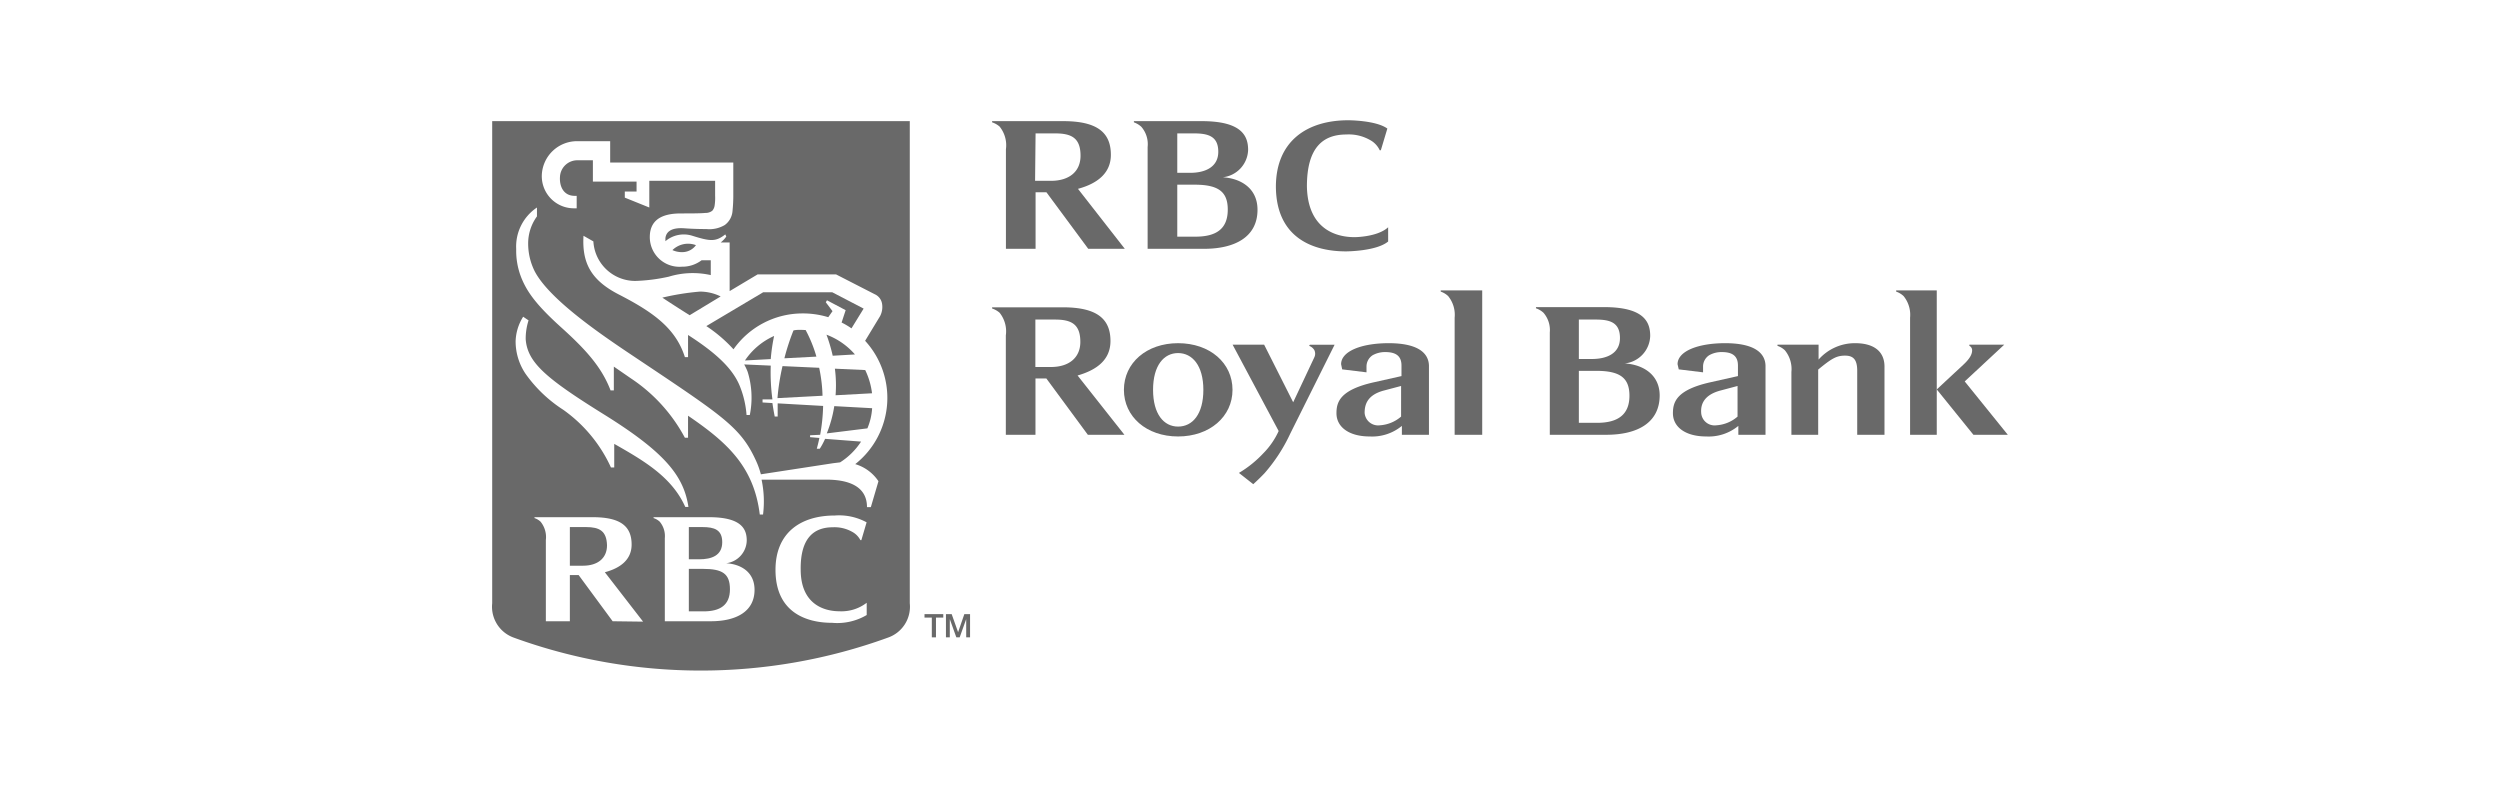 <svg xmlns="http://www.w3.org/2000/svg" viewBox="0 0 253 80"><defs><style>.cls-1{fill:#696969;}</style></defs><title>003_logo_rbc</title><g id="Layer_2" data-name="Layer 2"><path class="cls-1" d="M68.05,25.31a2.31,2.31,0,0,0,1.14.2,1.7,1.7,0,0,0,1.24-.7A2.26,2.26,0,0,0,68.05,25.31Z"/><path class="cls-1" d="M84.56,40l3.69-.2a7.51,7.51,0,0,0-.69-2.35l-3.07-.14A13,13,0,0,1,84.56,40Z"/><path class="cls-1" d="M70.82,29.51a25.89,25.89,0,0,0-3.79.61c.39.27,1.79,1.17,2.76,1.78L72.93,30A4.73,4.73,0,0,0,70.82,29.51Z"/><path class="cls-1" d="M71.14,57.57H69.71v4.3h1.5c1.67,0,2.66-.64,2.66-2.23S73.11,57.57,71.14,57.57Z"/><path class="cls-1" d="M75.39,36.48,78,36.34A18.26,18.26,0,0,1,78.34,34,6.93,6.93,0,0,0,75.39,36.48Z"/><path class="cls-1" d="M73.09,54.87c0-1.27-.81-1.53-2-1.53H69.71V56.6h1.06C72,56.6,73.09,56.23,73.09,54.87Z"/><path class="cls-1" d="M59.31,53.34H57.67v3.91H59c1.5,0,2.43-.77,2.43-2.06C61.39,53.74,60.68,53.34,59.31,53.34Z"/><path class="cls-1" d="M88.26,41.31l-3.83-.21a12.55,12.55,0,0,1-.76,2.76l4.11-.51A6.23,6.23,0,0,0,88.26,41.31Z"/><path class="cls-1" d="M49.81,61.05A3.32,3.32,0,0,0,52,64.53a55.44,55.44,0,0,0,37.85,0,3.31,3.31,0,0,0,2.22-3.48V12.26H49.81ZM62,62.87,58.56,58.2h-.89v4.67H55.24V54.65a2.47,2.47,0,0,0-.53-1.85,1.63,1.63,0,0,0-.62-.37v-.09H60c2.84,0,3.92.95,3.92,2.77,0,1.54-1.16,2.39-2.71,2.8l3.87,5Zm9.94,0H67.28V54.46a2.27,2.27,0,0,0-.52-1.67,1.66,1.66,0,0,0-.62-.36v-.09h5.62c3.33,0,3.81,1.24,3.81,2.37A2.37,2.37,0,0,1,73.49,57c1.45.09,2.87.86,2.87,2.69C76.36,61.89,74.5,62.87,71.94,62.87Zm15.77-.63a5.85,5.85,0,0,1-3.49.79c-2.69,0-5.74-1.1-5.74-5.36,0-3.77,2.56-5.5,6-5.5a5.81,5.81,0,0,1,3.22.69l-.53,1.8-.1,0a2,2,0,0,0-.85-.85,3.63,3.63,0,0,0-1.94-.45c-1.88,0-3.29,1.05-3.25,4.28,0,3.5,2.35,4.22,3.92,4.22A4.18,4.18,0,0,0,87.71,61ZM54.34,21v.9a4.64,4.64,0,0,0-.89,2.76,6.27,6.27,0,0,0,.67,2.81c1.44,2.73,6.26,6.07,9.32,8.13C73,42,74.87,43.11,76.45,46.5A8.45,8.45,0,0,1,77,48l7.29-1.12.73-.09a7,7,0,0,0,2.12-2.1l-3.64-.28c-.19.42-.38.77-.54,1h-.3c.1-.37.19-.73.26-1.09l-.94-.08v-.19L83,44a18.32,18.32,0,0,0,.3-2.92l-4.6-.26c0,.47,0,.91,0,1.33h-.3c-.09-.46-.17-.92-.23-1.36l-1-.06v-.31l1,0A20.14,20.14,0,0,1,78,37l-2.69-.12a5.6,5.6,0,0,1,.35.74A8.85,8.85,0,0,1,75.88,42h-.33a9.71,9.71,0,0,0-.71-3c-.74-1.75-2.41-3.3-5.21-5.1v2.24h-.32c-.93-2.94-3.25-4.57-6.69-6.34-2.84-1.46-3.73-3.22-3.57-5.94l1,.57a4.24,4.24,0,0,0,4.25,4A17.9,17.9,0,0,0,67.68,28a8.29,8.29,0,0,1,4.25-.16v-1.5H71a3.23,3.23,0,0,1-2,.65,3,3,0,0,1-3.24-3c0-2.06,1.74-2.39,3.16-2.39.76,0,2,0,2.44-.05a1.12,1.12,0,0,0,.72-.22,1,1,0,0,0,.24-.53,5.11,5.11,0,0,0,.05-1v-1.5H65.71V21L63.23,20v-.62h1.19v-1H60V16.22H58.47a1.76,1.76,0,0,0-1.8,1.66c-.07,1.05.41,1.94,1.49,1.94h.2v1.26h-.2a3.25,3.25,0,0,1-3.33-3.32,3.57,3.57,0,0,1,3.71-3.47h3.21v2.16H74.21v3.19a15.52,15.52,0,0,1-.08,1.72,1.93,1.93,0,0,1-.78,1.41,3.06,3.06,0,0,1-1.88.41c-.31,0-1.19,0-2.25-.08-1.42-.09-1.82.46-1.88,1v.31A2.87,2.87,0,0,1,70,23.84c1.88.59,2.42.65,3.4-.12l.1.22a2.77,2.77,0,0,1-.57.6h.91v4.92l2.83-1.69h7.94l3.9,2a1.28,1.28,0,0,1,.76,1A2,2,0,0,1,89.06,32l-1.51,2.49a8.54,8.54,0,0,1-1,12.48A4.28,4.28,0,0,1,88.9,48.7l-.77,2.62h-.39c0-2.19-2-2.78-4.11-2.78H77.07a10.61,10.61,0,0,1,.15,3.53h-.33c-.6-4.91-3.38-7.35-7.26-10v2.23h-.32a16.51,16.51,0,0,0-5.45-6L62.12,37.1v2.41h-.33c-.91-2.39-2.56-4.17-4.91-6.3-2.55-2.29-3.57-3.66-4.17-5.23a7.37,7.37,0,0,1-.47-2.77A4.75,4.75,0,0,1,54.34,21Zm-1.4,11.05.55.37a6.11,6.11,0,0,0-.29,1.9c.17,2.39,2.1,4,8,7.67,6.21,3.87,8,6.24,8.47,9.31h-.32c-1.35-3-4.09-4.62-7.19-6.38v2.39h-.33A14.53,14.53,0,0,0,57,41.47a13.85,13.85,0,0,1-3.82-3.65,5.88,5.88,0,0,1-1-3.28A4.9,4.9,0,0,1,52.94,32.06Z"/><path class="cls-1" d="M79.19,37.05a22.54,22.54,0,0,0-.51,3.24l4.56-.24a15.45,15.45,0,0,0-.34-2.83Z"/><path class="cls-1" d="M86.52,35.87a7.13,7.13,0,0,0-2.88-2A16.31,16.31,0,0,1,84.27,36Z"/><path class="cls-1" d="M81.07,33.38c-.26,0-.52,0-.77.06a22.62,22.62,0,0,0-.92,2.82l3.24-.17a13.41,13.41,0,0,0-1.09-2.69Z"/><path class="cls-1" d="M84.25,31.49l-.68-.9.12-.2,1.89,1-.41,1.25a7.84,7.84,0,0,1,1,.59l1.23-2-3.17-1.65h-7L71.48,33a14.55,14.55,0,0,1,2.75,2.35,8.54,8.54,0,0,1,6.86-3.63,8.79,8.79,0,0,1,2.73.38Z"/><path class="cls-1" d="M112.38,34.51c0-2.22-1.34-3.41-4.81-3.41H100.4v.12a2.2,2.2,0,0,1,.76.43,3,3,0,0,1,.63,2.29V44h3V38.3h1.1L110.09,44h3.7L109.05,38C111,37.44,112.38,36.41,112.38,34.51Zm-6,2.63h-1.6v-4.8h2c1.67,0,2.55.49,2.55,2.26C109.33,36.2,108.18,37.14,106.36,37.14Z"/><path class="cls-1" d="M119.22,34.73c-3.19,0-5.48,2-5.48,4.72s2.29,4.72,5.48,4.72,5.51-2,5.51-4.72S122.44,34.73,119.22,34.73Zm0,8.44c-1.44,0-2.53-1.26-2.53-3.72s1.09-3.72,2.53-3.72,2.56,1.26,2.56,3.72S120.69,43.17,119.22,43.17Z"/><path class="cls-1" d="M132.48,35a1,1,0,0,1,.53.43.84.84,0,0,1,0,.73l-2.14,4.55-2.94-5.83h-3.19l4.66,8.74a7.72,7.72,0,0,1-1.54,2.24,11.28,11.28,0,0,1-2.48,2L126.83,49c.52-.47.9-.86,1.14-1.11a16.79,16.79,0,0,0,2.6-4l4.49-9h-2.5Z"/><path class="cls-1" d="M140.53,34.73c-2.74,0-4.81.81-4.81,2.13l.11.52,2.46.3,0-.56a1.36,1.36,0,0,1,.62-1.17,2.56,2.56,0,0,1,1.28-.32c1,0,1.64.34,1.64,1.36v1.07l-2.76.62c-3.46.77-3.82,2-3.82,3.14,0,1.39,1.26,2.35,3.36,2.35a4.72,4.72,0,0,0,3.26-1.07V44h2.74V37C144.57,35.63,143.35,34.73,140.53,34.73Zm1.26,7.43a3.64,3.64,0,0,1-2.14.88,1.37,1.37,0,0,1-1.55-1.26c0-.81.25-1.78,1.88-2.24l1.81-.48Z"/><path class="cls-1" d="M145.8,29.51a2.12,2.12,0,0,1,.75.45,3,3,0,0,1,.66,2.19V44H150V29.39H145.8Z"/><path class="cls-1" d="M164.43,36.78A2.88,2.88,0,0,0,167,34c0-1.4-.6-2.92-4.67-2.92h-6.89v.12a2.17,2.17,0,0,1,.76.45,2.68,2.68,0,0,1,.64,2V44h5.71c3.14,0,5.41-1.2,5.41-4C167.94,37.85,166.2,36.89,164.43,36.78Zm-4.65-4.44h1.72c1.44,0,2.44.3,2.44,1.87s-1.34,2.12-2.84,2.12h-1.32Zm1.85,10.45h-1.85V37.53h1.77c2.41,0,3.35.72,3.35,2.52C164.9,42,163.68,42.79,161.63,42.79Z"/><path class="cls-1" d="M174.58,34.73c-2.74,0-4.81.81-4.81,2.13l.12.52,2.46.3,0-.56a1.36,1.36,0,0,1,.62-1.17,2.51,2.51,0,0,1,1.28-.32c1,0,1.63.34,1.63,1.36v1.07l-2.76.62c-3.46.77-3.82,2-3.82,3.14,0,1.39,1.26,2.35,3.37,2.35a4.71,4.71,0,0,0,3.25-1.07V44h2.75V37C178.63,35.63,177.4,34.73,174.58,34.73Zm1.26,7.43a3.62,3.62,0,0,1-2.14.88,1.36,1.36,0,0,1-1.54-1.26c-.06-.81.24-1.78,1.88-2.24l1.8-.48Z"/><path class="cls-1" d="M187.74,34.73a4.89,4.89,0,0,0-3.7,1.66V34.88h-4.16V35a2,2,0,0,1,.75.45,3,3,0,0,1,.66,2.2V44H184v-6.6c1.35-1.11,1.84-1.41,2.72-1.41s1.23.45,1.23,1.54V44h2.76V37.19C190.75,35.6,189.68,34.73,187.74,34.73Z"/><path class="cls-1" d="M198.83,38.6l4-3.72H199.3V35a.49.49,0,0,1,.28.44c0,.4-.21.83-.87,1.45L196,39.41,199.71,44h3.48Z"/><path class="cls-1" d="M191.89,29.39v.12a2.12,2.12,0,0,1,.75.45,3,3,0,0,1,.66,2.19V44H196V29.39Z"/><path class="cls-1" d="M101.8,15.1V25.18h3V19.46h1.1l4.23,5.72h3.7l-4.74-6.07c1.9-.51,3.33-1.55,3.33-3.44,0-2.22-1.33-3.41-4.81-3.41H100.4v.12a2.2,2.2,0,0,1,.76.43A3,3,0,0,1,101.8,15.1Zm3-1.6h2c1.67,0,2.55.49,2.55,2.26,0,1.6-1.14,2.54-3,2.54h-1.6Z"/><path class="cls-1" d="M116.14,14.88v10.3h5.71c3.14,0,5.41-1.21,5.41-3.95,0-2.22-1.74-3.18-3.51-3.29a2.88,2.88,0,0,0,2.56-2.76c0-1.39-.6-2.92-4.69-2.92h-6.87v.12a2.23,2.23,0,0,1,.75.45A2.68,2.68,0,0,1,116.14,14.88Zm3-1.38h1.71c1.45,0,2.44.31,2.44,1.86s-1.33,2.13-2.84,2.13h-1.31Zm0,5.19h1.76c2.41,0,3.35.72,3.35,2.52,0,2-1.22,2.74-3.27,2.74h-1.84Z"/><path class="cls-1" d="M136.21,25.44s3.07,0,4.27-1V23c-1.09,1-3.4,1-3.4,1-1.94,0-4.74-.86-4.82-5.14,0-4,1.68-5.25,4-5.25a4.34,4.34,0,0,1,2.37.55,2.27,2.27,0,0,1,1,1.05l.11,0,.66-2.2c-1.16-.84-3.95-.84-3.95-.84-4.19,0-7.33,2.12-7.33,6.74C129.16,24.09,132.9,25.44,136.21,25.44Z"/><polygon class="cls-1" points="93.56 62.5 94.3 62.5 94.3 64.5 94.72 64.5 94.72 62.5 95.46 62.5 95.46 62.15 93.56 62.15 93.56 62.5"/><polygon class="cls-1" points="96.96 63.98 96.96 63.98 96.31 62.15 95.73 62.15 95.73 64.5 96.12 64.5 96.12 62.68 96.13 62.68 96.78 64.5 97.12 64.5 97.77 62.68 97.78 62.68 97.78 64.5 98.17 64.5 98.17 62.15 97.59 62.15 96.96 63.98"/></g></svg>